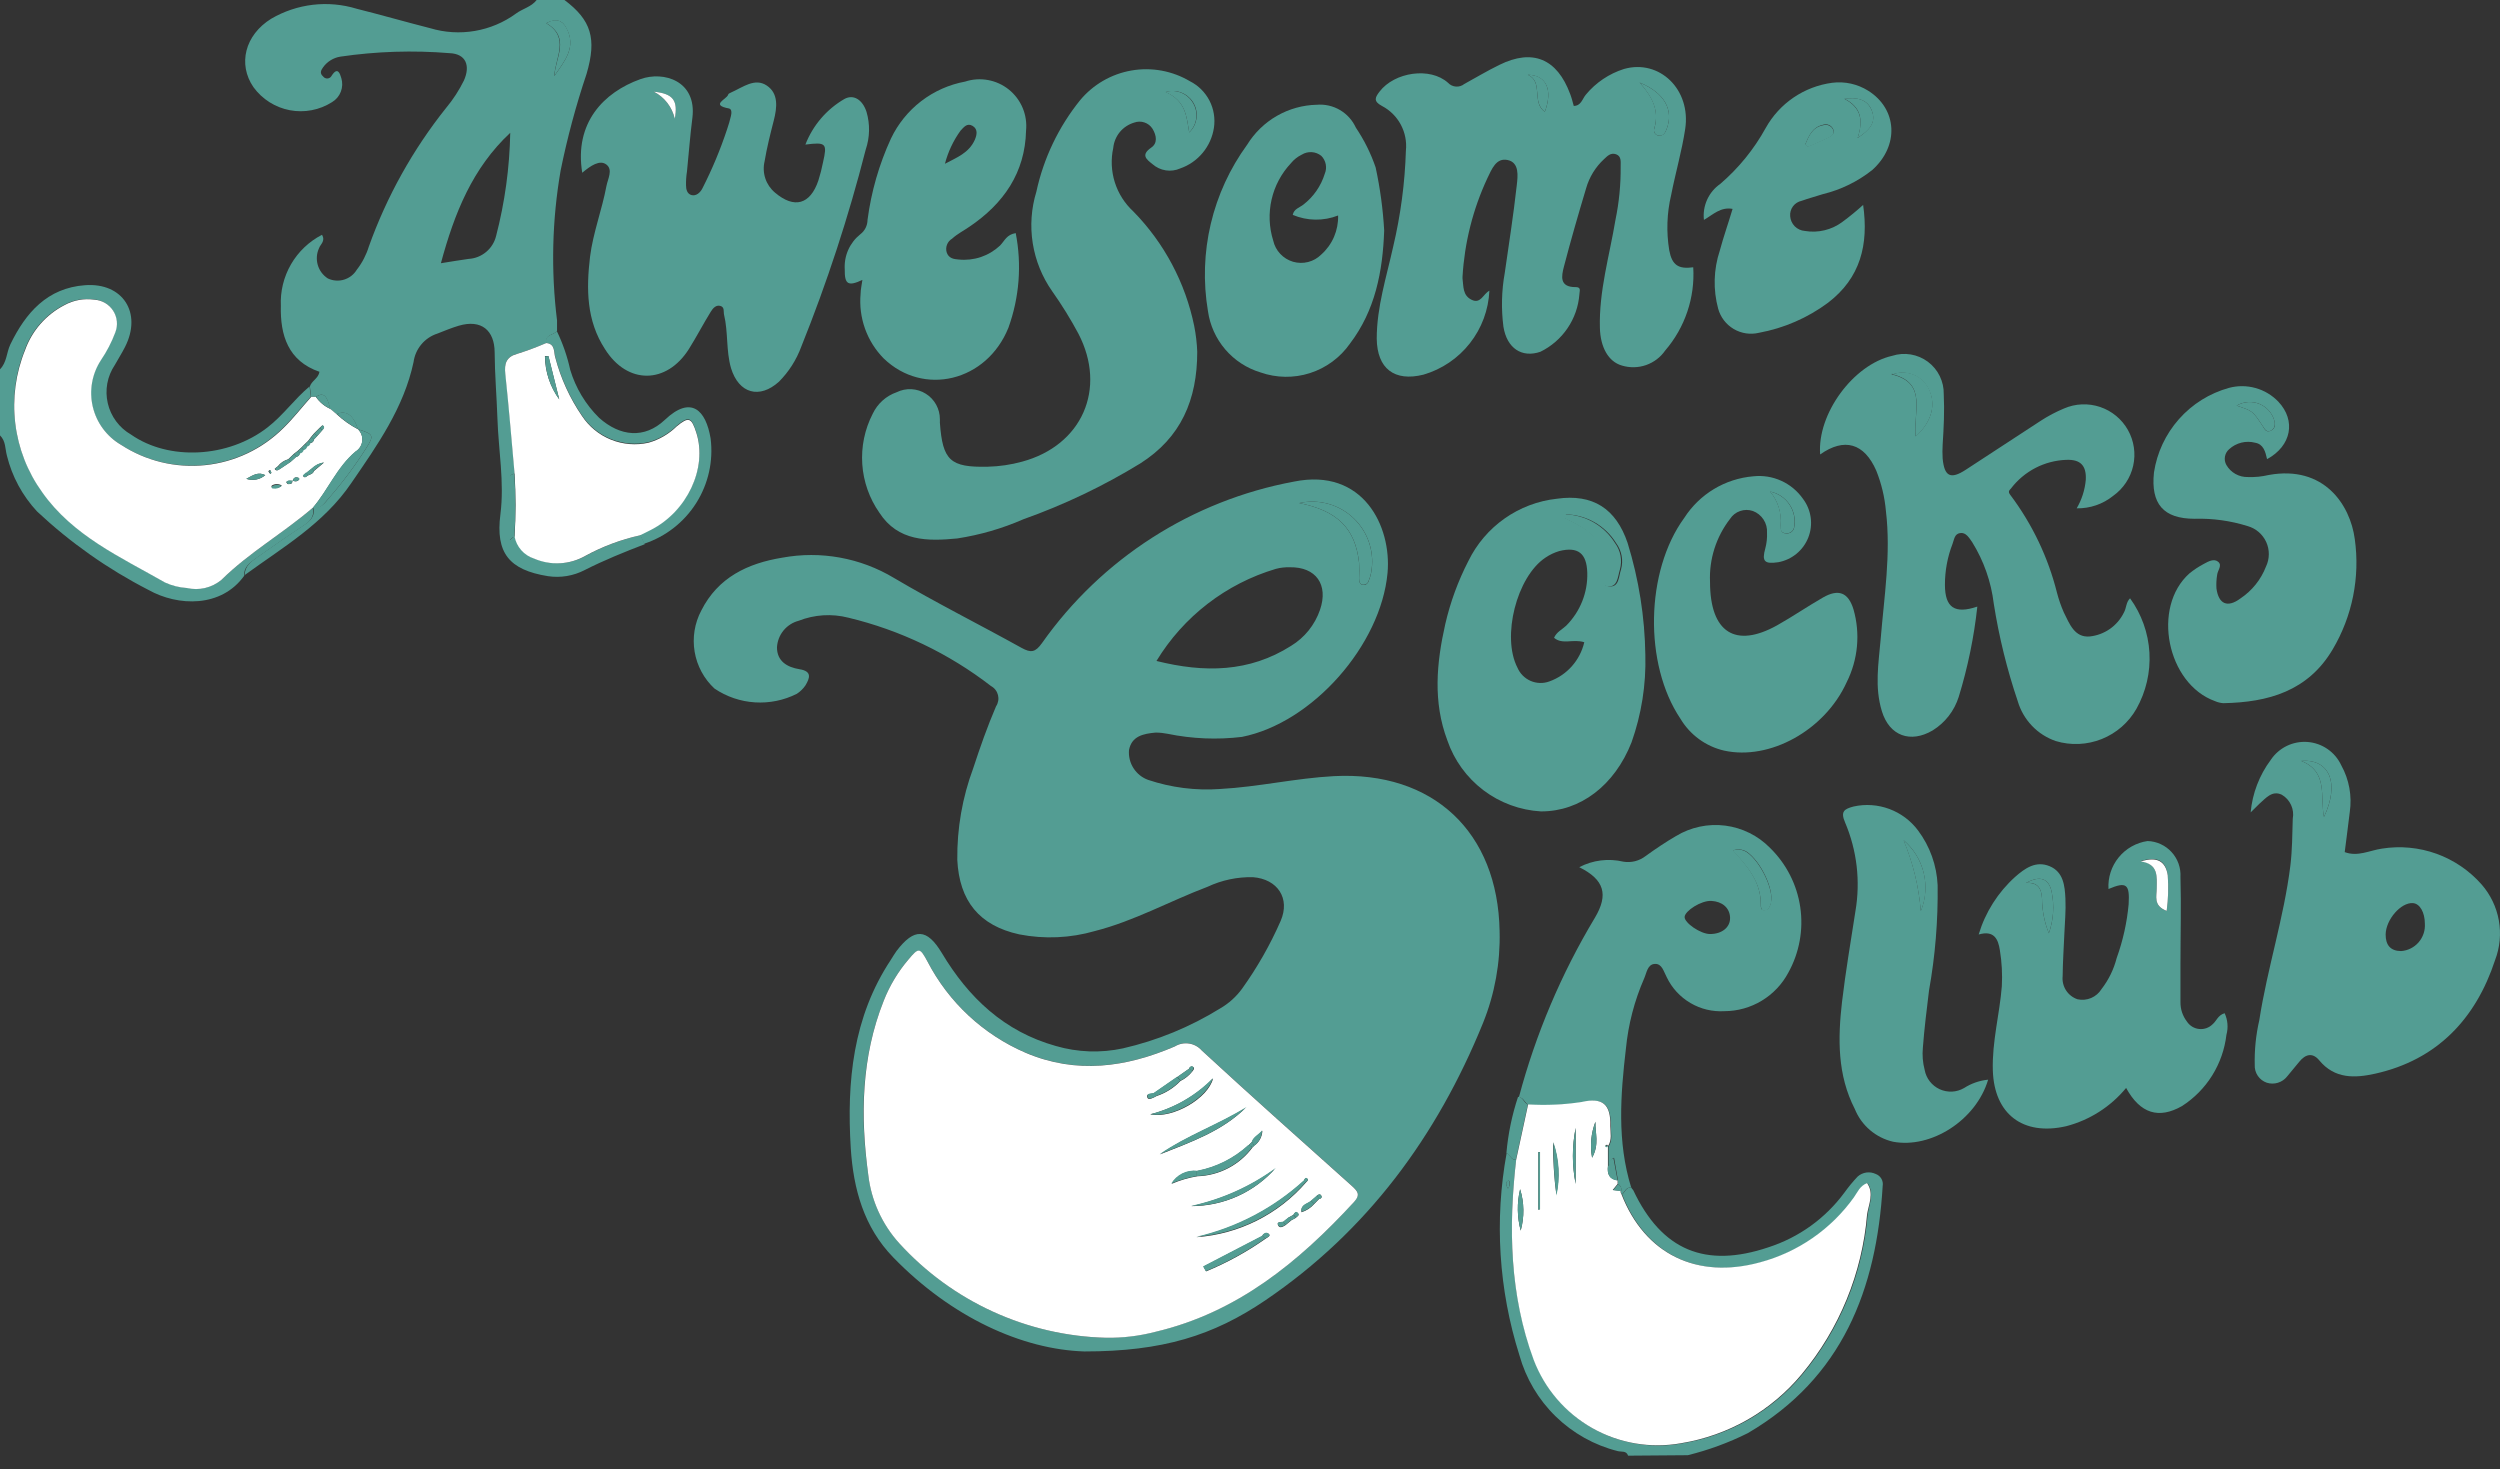 <svg width="114" height="67" viewBox="0 0 114 67" fill="none" xmlns="http://www.w3.org/2000/svg">
<rect x="0" y="0" width="114" height="67" fill="#333333" stroke="none"/>
<path d="M14.131 17.622C14.207 17.365 14.514 17.266 14.568 16.954C13.135 16.462 12.774 15.28 12.807 13.951C12.776 13.287 12.937 12.629 13.269 12.053C13.602 11.478 14.093 11.011 14.683 10.707C14.853 10.997 14.607 11.139 14.547 11.319C14.436 11.559 14.417 11.831 14.491 12.085C14.565 12.338 14.729 12.556 14.951 12.698C15.182 12.806 15.444 12.826 15.687 12.752C15.931 12.678 16.139 12.517 16.27 12.299C16.515 11.985 16.7 11.629 16.817 11.248C17.635 8.96 18.825 6.823 20.34 4.924C20.661 4.54 20.934 4.119 21.155 3.671C21.462 2.982 21.238 2.451 20.499 2.424C18.841 2.288 17.172 2.341 15.526 2.582C15.368 2.606 15.216 2.662 15.08 2.746C14.944 2.829 14.826 2.939 14.733 3.069C14.64 3.201 14.563 3.337 14.733 3.485C14.756 3.517 14.788 3.543 14.824 3.559C14.861 3.576 14.901 3.582 14.941 3.578C14.98 3.574 15.018 3.56 15.051 3.537C15.084 3.514 15.11 3.483 15.127 3.447C15.4 3.025 15.504 3.359 15.564 3.562C15.626 3.765 15.618 3.983 15.542 4.181C15.466 4.38 15.325 4.547 15.143 4.656C14.571 5.02 13.883 5.152 13.217 5.026C12.551 4.9 11.959 4.525 11.559 3.977C10.837 2.932 11.165 1.598 12.369 0.853C12.952 0.513 13.599 0.297 14.269 0.218C14.94 0.14 15.619 0.202 16.264 0.399C17.359 0.673 18.497 1.001 19.618 1.286C20.277 1.484 20.974 1.527 21.652 1.411C22.331 1.295 22.974 1.024 23.53 0.618C23.831 0.394 24.23 0.317 24.471 0H25.74C26.955 0.914 27.223 1.751 26.747 3.37C26.263 4.813 25.868 6.283 25.565 7.774C25.174 10.033 25.119 12.338 25.401 14.613C25.401 14.772 25.401 14.93 25.401 15.089C25.264 15.291 24.854 15.231 24.919 15.636C24.489 15.823 24.049 15.988 23.601 16.128C23.081 16.265 22.983 16.566 23.054 17.053C23.213 18.563 23.338 20.073 23.475 21.588C23.404 21.621 23.284 21.649 23.278 21.692C23.175 22.65 23.157 23.615 23.224 24.576C23.224 24.718 23.377 24.461 23.492 24.461C23.536 24.693 23.642 24.91 23.799 25.087C23.956 25.264 24.158 25.395 24.383 25.467C24.756 25.629 25.161 25.701 25.566 25.68C25.972 25.658 26.366 25.542 26.72 25.341C27.501 24.915 28.339 24.6 29.209 24.406L29.4 24.816C28.47 25.172 27.551 25.544 26.665 25.993C26.147 26.263 25.557 26.361 24.98 26.272C23.218 25.987 22.589 25.216 22.819 23.449C23.005 21.982 22.731 20.544 22.682 19.072C22.649 18.071 22.561 17.069 22.556 16.068C22.551 15.067 21.954 14.547 20.915 14.854C20.587 14.952 20.269 15.084 19.952 15.209C19.665 15.3 19.409 15.471 19.216 15.701C19.022 15.932 18.898 16.213 18.858 16.511C18.415 18.59 17.216 20.286 16.024 22.021C14.765 23.881 12.894 24.959 11.16 26.222C11.16 25.812 11.444 25.62 11.707 25.424C12.413 24.926 13.119 24.433 13.841 23.957C14.147 23.755 14.388 23.542 14.278 23.131C14.634 23.202 14.826 22.923 14.99 22.721C15.619 22.002 16.192 21.236 16.702 20.429C17.069 19.854 17.041 19.799 16.319 19.57C16.111 18.919 15.772 18.694 15.351 18.886L15.055 18.64C14.902 18.01 14.743 17.885 14.399 18.093H14.185L14.131 17.622ZM23.267 6.056C21.544 7.665 20.723 9.716 20.105 12.003C20.603 11.927 20.98 11.856 21.369 11.806C21.662 11.789 21.942 11.678 22.167 11.49C22.393 11.302 22.552 11.047 22.622 10.761C23.021 9.224 23.238 7.645 23.267 6.056ZM24.909 1.056C26.003 1.718 25.313 2.632 25.275 3.469C25.74 2.79 26.304 2.15 25.822 1.28C25.653 0.93 25.357 0.821 24.909 1.056Z" fill="#539D93"/>
<path d="M14.257 23.159C14.361 23.569 14.126 23.783 13.82 23.985C13.098 24.461 12.392 24.953 11.686 25.451C11.418 25.648 11.106 25.84 11.139 26.25C10.099 27.711 8.124 27.662 6.762 26.896C4.913 25.947 3.206 24.744 1.691 23.323C1.024 22.608 0.551 21.734 0.317 20.785C0.23 20.467 0.268 20.112 0 19.854V16.84C0.312 16.528 0.295 16.079 0.471 15.707C1.176 14.252 2.161 13.131 3.879 13.005C5.597 12.879 6.494 14.263 5.701 15.822C5.559 16.101 5.389 16.369 5.236 16.643C5.065 16.897 4.949 17.183 4.893 17.483C4.838 17.784 4.846 18.093 4.915 18.39C4.984 18.688 5.114 18.968 5.296 19.213C5.478 19.459 5.709 19.664 5.974 19.816C7.703 21.025 10.411 20.878 12.195 19.493C12.906 18.946 13.426 18.197 14.115 17.622L14.175 18.087C13.754 18.558 13.366 19.061 12.912 19.504C11.951 20.462 10.69 21.061 9.341 21.2C7.991 21.34 6.635 21.011 5.498 20.27C5.178 20.083 4.899 19.833 4.678 19.534C4.457 19.236 4.3 18.895 4.215 18.534C4.13 18.173 4.119 17.798 4.184 17.432C4.248 17.067 4.387 16.718 4.59 16.408C4.856 16.016 5.075 15.593 5.241 15.149C5.305 14.989 5.329 14.815 5.312 14.643C5.296 14.471 5.239 14.306 5.146 14.16C5.053 14.014 4.927 13.893 4.778 13.805C4.629 13.717 4.462 13.666 4.289 13.656C3.816 13.588 3.334 13.676 2.916 13.908C2.082 14.339 1.443 15.07 1.127 15.954C0.701 17.013 0.552 18.163 0.693 19.296C0.833 20.429 1.26 21.508 1.931 22.431C3.332 24.423 5.515 25.396 7.544 26.556C7.857 26.698 8.192 26.781 8.535 26.803C8.808 26.866 9.093 26.866 9.366 26.801C9.639 26.737 9.894 26.61 10.11 26.43C11.369 25.189 12.917 24.313 14.257 23.159Z" fill="#539D93"/>
<path d="M74.241 66.379C74.164 66.138 73.929 66.215 73.77 66.171C72.703 65.903 71.725 65.356 70.937 64.587C70.15 63.819 69.579 62.855 69.284 61.795C68.341 58.813 68.141 55.647 68.704 52.571C68.868 52.647 68.901 52.91 69.136 52.888C68.781 55.99 68.846 59.059 69.962 62.019C70.463 63.338 71.41 64.44 72.638 65.134C73.866 65.828 75.298 66.072 76.686 65.821C78.841 65.47 80.796 64.351 82.19 62.67C83.905 60.607 84.944 58.067 85.166 55.394C85.221 54.934 85.489 54.436 85.166 53.96C84.832 54.092 84.729 54.382 84.564 54.611C83.526 56.063 82.016 57.109 80.292 57.571C77.408 58.359 75.034 57.194 73.967 54.469C74.104 54.354 74.153 54.124 74.394 54.152C74.394 54.195 74.46 54.239 74.481 54.283C75.778 57.019 77.764 57.845 80.642 56.876C82.032 56.427 83.245 55.553 84.11 54.376C84.294 54.12 84.495 53.877 84.712 53.648C84.823 53.551 84.959 53.488 85.105 53.467C85.251 53.447 85.4 53.47 85.533 53.533C85.641 53.573 85.733 53.649 85.791 53.749C85.849 53.849 85.87 53.967 85.85 54.081C85.571 58.802 84.006 62.834 79.701 65.351C78.829 65.786 77.911 66.123 76.965 66.357L74.241 66.379ZM68.77 54.19C68.77 54.141 68.841 54.097 68.841 54.059C68.841 54.02 68.879 53.801 68.764 53.845C68.649 53.889 68.677 54.07 68.759 54.19H68.77Z" fill="#539D93"/>
<path d="M49.447 61.626C46.618 61.538 43.385 60.072 40.731 57.336C39.397 55.963 38.915 54.229 38.795 52.358C38.609 49.321 38.888 46.389 40.622 43.768C40.709 43.637 40.786 43.495 40.879 43.369C41.689 42.302 42.269 42.33 42.947 43.456C44.167 45.497 45.797 47.04 48.145 47.697C49.139 47.987 50.19 48.025 51.203 47.806C52.772 47.447 54.271 46.831 55.64 45.984C56.033 45.757 56.374 45.449 56.641 45.081C57.332 44.117 57.921 43.083 58.397 41.996C58.846 40.962 58.255 40.086 57.133 39.999C56.42 39.984 55.712 40.134 55.065 40.437C53.342 41.088 51.728 41.996 49.928 42.455C48.808 42.779 47.626 42.831 46.481 42.608C44.654 42.209 43.746 41.082 43.653 39.211C43.636 37.783 43.883 36.364 44.381 35.026C44.692 34.074 45.026 33.127 45.42 32.208C45.47 32.134 45.503 32.049 45.518 31.961C45.534 31.873 45.53 31.782 45.509 31.695C45.487 31.608 45.448 31.527 45.393 31.456C45.338 31.385 45.269 31.326 45.19 31.284C43.265 29.796 41.046 28.733 38.68 28.165C37.93 27.974 37.14 28.024 36.42 28.307C36.148 28.378 35.906 28.533 35.728 28.75C35.55 28.968 35.446 29.236 35.43 29.517C35.43 30.146 35.884 30.425 36.464 30.518C37.044 30.611 36.924 30.928 36.727 31.256C36.622 31.409 36.488 31.539 36.333 31.639C35.742 31.936 35.083 32.07 34.424 32.028C33.764 31.986 33.127 31.768 32.58 31.398C32.102 30.954 31.785 30.365 31.676 29.723C31.567 29.08 31.673 28.419 31.978 27.842C32.738 26.332 34.095 25.687 35.671 25.43C37.425 25.107 39.236 25.436 40.764 26.354C42.668 27.481 44.654 28.471 46.585 29.544C47.012 29.779 47.209 29.752 47.515 29.325C50.238 25.466 54.361 22.824 59.005 21.961C62.161 21.321 63.463 24.002 63.272 26.125C62.971 29.407 59.858 32.963 56.63 33.603C55.501 33.739 54.357 33.691 53.243 33.461C53.063 33.425 52.88 33.406 52.696 33.406C52.149 33.456 51.602 33.559 51.482 34.205C51.458 34.495 51.531 34.785 51.688 35.03C51.845 35.276 52.078 35.462 52.352 35.562C53.408 35.916 54.523 36.058 55.634 35.978C57.374 35.885 59.081 35.485 60.826 35.392C65.345 35.157 68.305 37.931 68.382 42.466C68.419 43.897 68.162 45.319 67.627 46.646C65.531 51.805 62.353 56.133 57.708 59.289C55.322 60.909 53.003 61.626 49.447 61.626ZM50.426 60.996C51.194 61.01 51.959 60.918 52.702 60.723C56.428 59.842 59.229 57.544 61.745 54.803C62.057 54.464 61.899 54.306 61.636 54.065C59.349 52.019 57.057 49.978 54.803 47.899C54.653 47.727 54.447 47.614 54.221 47.58C53.996 47.546 53.766 47.593 53.572 47.713C51.351 48.665 49.091 48.988 46.771 48.003C44.84 47.174 43.257 45.7 42.291 43.834C41.946 43.216 41.891 43.205 41.432 43.741C40.951 44.303 40.569 44.941 40.299 45.629C39.276 48.2 39.205 50.87 39.593 53.567C39.727 54.728 40.22 55.819 41.005 56.685C42.203 58.003 43.655 59.065 45.274 59.807C46.893 60.549 48.646 60.955 50.426 61.002V60.996ZM52.735 30.14C54.923 30.687 56.969 30.66 58.873 29.451C59.491 29.075 59.957 28.494 60.192 27.81C60.586 26.661 60.011 25.846 58.813 25.867C58.601 25.861 58.389 25.885 58.184 25.939C55.909 26.614 53.967 28.112 52.735 30.14ZM59.24 22.94C60.985 23.285 61.806 24.095 61.975 25.676C61.989 25.913 61.989 26.15 61.975 26.387C61.975 26.524 62.008 26.661 62.167 26.677C62.221 26.679 62.274 26.663 62.317 26.631C62.361 26.599 62.393 26.554 62.407 26.502C62.459 26.382 62.497 26.258 62.522 26.13C62.609 25.684 62.583 25.224 62.447 24.791C62.31 24.357 62.069 23.965 61.743 23.648C61.417 23.332 61.018 23.101 60.581 22.978C60.144 22.854 59.683 22.841 59.24 22.94Z" fill="#539D93"/>
<path d="M67.916 13.256C67.877 14.128 67.566 14.967 67.026 15.653C66.487 16.34 65.746 16.841 64.907 17.085C63.589 17.414 62.796 16.812 62.779 15.444C62.779 14 63.222 12.637 63.529 11.248C63.869 9.812 64.063 8.346 64.109 6.871C64.152 6.46 64.071 6.046 63.876 5.682C63.681 5.318 63.381 5.021 63.014 4.83C62.604 4.612 62.714 4.431 62.91 4.174C63.589 3.288 65.214 3.041 66.029 3.775C66.123 3.876 66.252 3.938 66.39 3.948C66.528 3.959 66.665 3.916 66.773 3.829C67.32 3.528 67.823 3.227 68.371 2.959C69.886 2.21 71.002 2.675 71.598 4.283C71.664 4.453 71.708 4.628 71.763 4.83C72.096 4.83 72.156 4.508 72.31 4.322C72.766 3.769 73.372 3.361 74.055 3.145C75.669 2.686 77.119 4.081 76.845 5.881C76.692 6.893 76.402 7.883 76.205 8.89C76.009 9.717 75.98 10.574 76.117 11.412C76.243 12.085 76.528 12.282 77.212 12.189C77.296 13.573 76.836 14.935 75.931 15.986C75.718 16.293 75.412 16.525 75.058 16.648C74.704 16.771 74.32 16.778 73.962 16.67C73.344 16.495 72.977 15.838 72.955 14.946C72.911 13.261 73.393 11.664 73.666 10.022C73.832 9.22 73.911 8.402 73.902 7.582C73.902 7.374 73.94 7.123 73.694 7.035C73.448 6.948 73.294 7.117 73.147 7.254C72.755 7.615 72.471 8.077 72.326 8.589C71.97 9.776 71.626 10.963 71.314 12.162C71.204 12.588 71.095 13.102 71.861 13.092C72.129 13.092 72.014 13.305 72.02 13.425C71.977 13.978 71.79 14.511 71.478 14.969C71.166 15.428 70.74 15.797 70.242 16.041C69.399 16.33 68.715 15.887 68.556 14.897C68.451 14.082 68.471 13.255 68.617 12.446C68.808 11.117 69.016 9.787 69.164 8.452C69.213 8.025 69.29 7.418 68.754 7.298C68.217 7.177 68.02 7.73 67.823 8.129C67.165 9.541 66.781 11.066 66.691 12.621V12.703C66.74 13.064 66.691 13.469 67.107 13.671C67.522 13.874 67.632 13.403 67.916 13.256ZM74.766 3.764C75.313 4.371 75.685 5 75.439 5.848C75.424 5.885 75.418 5.925 75.422 5.965C75.426 6.005 75.439 6.043 75.462 6.077C75.484 6.11 75.514 6.138 75.549 6.157C75.584 6.176 75.623 6.187 75.663 6.187C75.849 6.187 75.931 6.056 75.992 5.903C76.336 5.033 75.915 4.234 74.766 3.764ZM69.667 3.408C70.395 3.731 69.826 4.672 70.444 5.099C70.816 4.103 70.521 3.43 69.667 3.408Z" fill="#539D93"/>
<path d="M94.697 23.18C94.93 22.782 95.072 22.337 95.112 21.878C95.145 21.232 94.871 20.942 94.221 20.969C93.731 20.987 93.251 21.113 92.816 21.338C92.381 21.564 92.001 21.882 91.704 22.271C91.644 22.348 91.534 22.403 91.677 22.578C92.674 23.906 93.396 25.42 93.799 27.031C93.879 27.338 93.983 27.638 94.111 27.928C94.368 28.443 94.598 29.083 95.293 29.023C95.624 28.987 95.941 28.869 96.214 28.677C96.487 28.486 96.706 28.228 96.852 27.928C96.967 27.726 96.945 27.458 97.131 27.283C97.656 28.007 97.963 28.867 98.014 29.76C98.065 30.653 97.859 31.542 97.421 32.322C97.065 32.947 96.508 33.433 95.84 33.7C95.172 33.967 94.433 34 93.745 33.793C93.331 33.651 92.958 33.412 92.657 33.096C92.355 32.78 92.133 32.396 92.01 31.977C91.52 30.528 91.154 29.04 90.916 27.529C90.797 26.533 90.461 25.574 89.931 24.722C89.794 24.531 89.652 24.268 89.384 24.307C89.116 24.345 89.111 24.613 89.034 24.804C88.805 25.398 88.688 26.029 88.689 26.665C88.689 27.709 89.138 28.01 90.166 27.66C90.015 29.055 89.731 30.433 89.319 31.774C89.119 32.411 88.698 32.955 88.131 33.306C87.119 33.903 86.162 33.558 85.817 32.442C85.472 31.326 85.664 30.253 85.757 29.159C85.916 27.212 86.233 25.27 85.998 23.305C85.943 22.674 85.795 22.055 85.56 21.467C85.013 20.209 84.105 19.941 82.999 20.723C82.857 18.874 84.51 16.625 86.282 16.226C86.555 16.138 86.845 16.116 87.129 16.163C87.412 16.21 87.68 16.324 87.91 16.495C88.14 16.666 88.326 16.89 88.452 17.148C88.578 17.406 88.641 17.69 88.635 17.977C88.673 18.743 88.635 19.509 88.585 20.274C88.572 20.486 88.572 20.698 88.585 20.909C88.662 21.73 88.947 21.872 89.636 21.423C90.785 20.679 91.928 19.919 93.077 19.175C93.407 18.962 93.754 18.779 94.117 18.628C94.638 18.401 95.225 18.376 95.763 18.557C96.302 18.738 96.755 19.113 97.034 19.608C97.312 20.103 97.398 20.684 97.273 21.239C97.149 21.793 96.823 22.282 96.36 22.611C95.889 22.99 95.3 23.191 94.697 23.18ZM87.354 19.897C88.104 19.219 88.295 18.42 87.94 17.736C87.801 17.453 87.567 17.229 87.278 17.104C86.989 16.979 86.665 16.96 86.364 17.052C86.356 17.055 86.348 17.057 86.34 17.057C86.331 17.057 86.323 17.055 86.315 17.052C86.315 16.954 86.2 17.112 86.315 17.085C87.901 17.49 87.234 18.803 87.354 19.908V19.897Z" fill="#539D93"/>
<path d="M54.594 16.041C54.594 18.229 53.856 19.953 51.995 21.134C50.312 22.165 48.526 23.017 46.667 23.678C45.702 24.1 44.687 24.394 43.647 24.554C42.295 24.685 40.95 24.691 40.102 23.383C39.644 22.73 39.374 21.964 39.32 21.169C39.266 20.373 39.43 19.578 39.795 18.869C39.903 18.641 40.055 18.436 40.243 18.266C40.431 18.097 40.651 17.968 40.889 17.885C41.099 17.782 41.33 17.735 41.563 17.747C41.795 17.759 42.021 17.831 42.218 17.955C42.416 18.078 42.578 18.251 42.69 18.455C42.802 18.659 42.86 18.888 42.859 19.121C42.862 19.174 42.862 19.227 42.859 19.28C42.985 21.003 43.329 21.32 45.047 21.282C45.574 21.269 46.098 21.192 46.606 21.052C49.342 20.314 50.48 17.732 49.178 15.22C48.818 14.547 48.416 13.896 47.974 13.273C47.519 12.622 47.217 11.875 47.093 11.091C46.969 10.306 47.025 9.503 47.258 8.743C47.588 7.217 48.27 5.79 49.249 4.574C49.844 3.856 50.676 3.374 51.594 3.215C52.513 3.055 53.458 3.229 54.26 3.704C54.643 3.897 54.955 4.207 55.152 4.588C55.348 4.969 55.419 5.403 55.355 5.827C55.292 6.247 55.115 6.641 54.844 6.968C54.573 7.295 54.218 7.542 53.817 7.681C53.61 7.773 53.38 7.803 53.157 7.768C52.933 7.733 52.723 7.634 52.553 7.484C52.28 7.266 52.006 7.069 52.499 6.729C52.789 6.532 52.745 6.182 52.553 5.87C52.467 5.735 52.337 5.633 52.184 5.583C52.032 5.532 51.867 5.535 51.716 5.591C51.461 5.667 51.233 5.817 51.063 6.023C50.894 6.229 50.79 6.48 50.764 6.746C50.651 7.266 50.676 7.807 50.836 8.315C50.996 8.822 51.287 9.279 51.678 9.64C53.089 11.079 54.054 12.896 54.457 14.87C54.533 15.256 54.579 15.648 54.594 16.041ZM54.228 6.04C54.417 5.861 54.536 5.621 54.564 5.363C54.592 5.104 54.527 4.844 54.381 4.629C54.249 4.435 54.06 4.289 53.839 4.211C53.619 4.133 53.379 4.128 53.155 4.196C54.08 4.596 54.107 5.329 54.228 6.04Z" fill="#539D93"/>
<path d="M26.55 7.878C26.178 5.597 27.535 4.207 29.198 3.611C30.26 3.223 31.781 3.688 31.573 5.373C31.469 6.182 31.409 7.014 31.326 7.818C31.293 8.026 31.278 8.237 31.283 8.447C31.283 8.622 31.326 8.841 31.534 8.896C31.742 8.951 31.928 8.787 32.027 8.595C32.471 7.726 32.848 6.824 33.154 5.898C33.223 5.701 33.281 5.5 33.329 5.296C33.362 5.165 33.378 4.973 33.241 4.946C32.377 4.787 33.132 4.53 33.203 4.322C33.203 4.278 33.274 4.246 33.323 4.224C33.87 3.983 34.418 3.534 34.965 3.901C35.512 4.268 35.435 4.908 35.282 5.504C35.129 6.1 34.97 6.729 34.866 7.353C34.804 7.611 34.815 7.882 34.898 8.134C34.981 8.386 35.133 8.61 35.337 8.781C36.218 9.531 36.945 9.328 37.317 8.234C37.404 7.959 37.476 7.68 37.531 7.397C37.727 6.538 37.673 6.472 36.726 6.593C37.065 5.718 37.693 4.984 38.504 4.514C38.92 4.284 39.331 4.547 39.511 5.094C39.678 5.658 39.667 6.26 39.478 6.817C38.697 9.879 37.714 12.885 36.535 15.817C36.315 16.412 35.97 16.953 35.523 17.403C34.636 18.207 33.69 17.95 33.334 16.785C33.105 15.992 33.209 15.144 33.017 14.351C32.984 14.208 33.05 14.011 32.853 13.951C32.656 13.891 32.508 14.055 32.415 14.208C32.076 14.755 31.764 15.357 31.414 15.915C30.402 17.518 28.613 17.556 27.584 15.915C26.742 14.619 26.731 13.18 26.906 11.708C27.043 10.614 27.453 9.563 27.655 8.475C27.721 8.146 27.956 7.742 27.655 7.506C27.355 7.271 26.939 7.55 26.55 7.878ZM30.763 5.411C30.933 4.585 30.692 4.267 29.806 4.18C30.047 4.302 30.258 4.475 30.424 4.688C30.591 4.901 30.708 5.148 30.768 5.411H30.763Z" fill="#539D93"/>
<path d="M102.63 37.045C102.709 36.176 103.027 35.347 103.549 34.648C103.731 34.376 103.983 34.157 104.277 34.014C104.572 33.871 104.9 33.809 105.226 33.834C105.553 33.859 105.867 33.971 106.137 34.157C106.406 34.343 106.622 34.598 106.76 34.895C107.122 35.546 107.258 36.297 107.149 37.034C107.078 37.636 106.996 38.237 106.919 38.856C107.51 39.08 108.057 38.779 108.615 38.697C109.451 38.564 110.306 38.644 111.102 38.931C111.898 39.218 112.609 39.702 113.167 40.338C113.571 40.804 113.841 41.37 113.948 41.977C114.055 42.585 113.995 43.209 113.774 43.785C112.899 46.449 111.137 48.331 108.303 48.961C107.389 49.163 106.465 49.207 105.759 48.353C105.453 47.981 105.125 48.069 104.84 48.424C104.659 48.649 104.473 48.873 104.293 49.086C104.185 49.223 104.039 49.323 103.872 49.374C103.706 49.425 103.528 49.424 103.363 49.371C103.196 49.313 103.053 49.203 102.955 49.057C102.856 48.911 102.807 48.737 102.816 48.561C102.8 47.875 102.87 47.19 103.024 46.52C103.39 44.152 104.145 41.859 104.441 39.474C104.528 38.757 104.528 38.051 104.55 37.335C104.59 37.123 104.563 36.905 104.474 36.709C104.385 36.513 104.238 36.349 104.052 36.241C103.609 36.027 103.325 36.394 103.029 36.651L102.63 37.045ZM110.574 42.127C110.574 41.608 110.349 41.203 110.026 41.181C109.479 41.148 108.796 41.93 108.785 42.614C108.785 43.09 108.998 43.364 109.49 43.369C109.798 43.347 110.085 43.204 110.287 42.971C110.49 42.739 110.593 42.435 110.574 42.127ZM105.973 37.253C106.695 35.737 106.241 34.594 104.933 34.698C106.18 35.19 105.787 36.328 105.973 37.253Z" fill="#539D93"/>
<path d="M75.028 29.871C75.064 31.225 74.851 32.573 74.399 33.849C73.627 35.813 72.063 37.006 70.268 37C69.317 36.946 68.402 36.609 67.642 36.033C66.882 35.457 66.311 34.668 66.001 33.767C65.339 32.011 65.503 30.238 65.903 28.465C66.133 27.464 66.487 26.495 66.958 25.582C67.336 24.807 67.904 24.14 68.609 23.644C69.314 23.147 70.133 22.837 70.99 22.743C72.632 22.508 73.688 23.191 74.218 24.756C74.731 26.414 75.003 28.136 75.028 29.871ZM70.865 29.084C70.98 28.816 71.231 28.706 71.412 28.537C71.73 28.22 71.981 27.842 72.147 27.425C72.314 27.008 72.393 26.562 72.38 26.113C72.353 25.232 71.959 24.915 71.105 25.128C70.879 25.195 70.665 25.296 70.471 25.429C69.158 26.304 68.468 29.04 69.196 30.446C69.311 30.716 69.526 30.932 69.796 31.049C70.065 31.166 70.37 31.176 70.646 31.075C71.041 30.935 71.394 30.697 71.673 30.385C71.952 30.072 72.148 29.694 72.243 29.286C71.729 29.122 71.253 29.412 70.865 29.084ZM71.412 23.454L71.335 23.607C71.609 23.749 71.882 23.875 72.15 24.039C72.488 24.225 72.766 24.503 72.951 24.842C73.136 25.18 73.221 25.564 73.195 25.949C73.195 26.217 72.9 26.676 73.37 26.737C73.841 26.797 73.808 26.282 73.918 25.971C73.975 25.765 73.984 25.55 73.945 25.34C73.906 25.131 73.82 24.933 73.693 24.762C73.447 24.366 73.106 24.04 72.701 23.811C72.295 23.583 71.839 23.46 71.374 23.454H71.412Z" fill="#539D93"/>
<path d="M96.951 49.61C96.246 50.466 95.288 51.077 94.215 51.356C92.251 51.804 90.933 50.809 90.873 48.806C90.834 47.498 91.184 46.24 91.283 44.976C91.313 44.428 91.284 43.877 91.195 43.335C91.119 42.826 90.933 42.41 90.227 42.613C90.531 41.599 91.109 40.689 91.896 39.981C92.339 39.593 92.837 39.237 93.466 39.5C94.095 39.763 94.155 40.397 94.183 40.972C94.21 41.546 94.155 42.066 94.133 42.613C94.111 43.16 94.062 43.882 94.057 44.511C94.032 44.738 94.087 44.967 94.21 45.159C94.333 45.351 94.519 45.495 94.735 45.567C94.943 45.613 95.16 45.592 95.356 45.509C95.552 45.426 95.718 45.283 95.829 45.102C96.153 44.684 96.388 44.203 96.519 43.691C96.805 42.898 96.989 42.073 97.066 41.234C97.121 40.304 96.962 40.195 96.147 40.539C96.115 40.017 96.281 39.503 96.612 39.097C96.942 38.692 97.413 38.426 97.93 38.351C98.137 38.358 98.341 38.406 98.529 38.493C98.717 38.58 98.886 38.703 99.025 38.856C99.165 39.009 99.273 39.188 99.342 39.383C99.411 39.579 99.441 39.786 99.429 39.992C99.468 41.311 99.429 42.635 99.429 43.953C99.429 44.539 99.429 45.119 99.429 45.699C99.425 46.019 99.53 46.331 99.725 46.585C99.787 46.679 99.869 46.758 99.965 46.816C100.061 46.875 100.17 46.911 100.282 46.922C100.394 46.934 100.507 46.92 100.613 46.883C100.719 46.845 100.816 46.785 100.895 46.705C101.071 46.563 101.131 46.295 101.443 46.202C101.586 46.51 101.615 46.859 101.525 47.187C101.448 47.844 101.227 48.477 100.877 49.039C100.527 49.601 100.057 50.078 99.5 50.436C98.444 51.038 97.596 50.787 96.951 49.61ZM92.383 40.266C92.897 40.222 93.094 40.49 93.116 40.972C93.12 41.515 93.226 42.053 93.428 42.558C93.638 41.958 93.684 41.311 93.559 40.687C93.439 40.053 93.023 39.905 92.383 40.266ZM98.8 41.535C98.874 40.991 98.891 40.441 98.849 39.894C98.751 39.248 98.373 39.024 97.618 39.265C98.439 39.407 98.341 39.959 98.346 40.479C98.351 40.857 98.171 41.305 98.8 41.535Z" fill="#539D93"/>
<path d="M74.383 54.152C74.142 54.124 74.093 54.354 73.956 54.469C73.924 54.425 73.91 54.37 73.918 54.316C73.939 54.256 73.936 54.19 73.911 54.131C73.886 54.072 73.84 54.025 73.781 53.999V53.834L73.601 52.795C73.371 52.855 73.486 53.09 73.349 53.173V52.248V52.286C73.546 51.996 73.448 51.668 73.459 51.362C73.459 50.371 73.125 50.032 72.145 50.267C71.34 50.391 70.524 50.428 69.711 50.377C69.519 50.311 69.492 50.049 69.262 50.032C70.027 47.157 71.193 44.403 72.725 41.853C73.355 40.797 73.163 40.113 72.014 39.544C72.633 39.22 73.348 39.131 74.028 39.293C74.205 39.322 74.386 39.314 74.56 39.27C74.734 39.225 74.898 39.146 75.04 39.036C75.488 38.713 75.948 38.401 76.429 38.122C77.101 37.716 77.891 37.549 78.669 37.648C79.448 37.748 80.17 38.107 80.719 38.669C81.459 39.394 81.942 40.342 82.092 41.368C82.242 42.394 82.052 43.441 81.55 44.348C81.27 44.877 80.851 45.321 80.338 45.631C79.826 45.941 79.239 46.107 78.64 46.109C78.096 46.143 77.554 46.014 77.085 45.738C76.615 45.462 76.238 45.053 76.003 44.561C75.866 44.31 75.789 43.932 75.456 43.954C75.122 43.976 75.089 44.359 74.974 44.616C74.53 45.632 74.249 46.712 74.142 47.816C73.896 49.917 73.732 52.051 74.383 54.152ZM77.978 42.592C78.525 42.592 78.913 42.28 78.891 41.831C78.869 41.383 78.519 41.109 78.043 41.082C77.567 41.054 76.834 41.541 76.818 41.809C76.801 42.077 77.54 42.592 77.978 42.592ZM79.017 38.762C79.69 39.495 80.297 40.206 80.292 41.229C80.292 41.372 80.292 41.525 80.472 41.503C80.653 41.481 80.708 41.328 80.751 41.164C80.905 40.573 80.297 39.282 79.657 38.844C79.562 38.784 79.454 38.748 79.341 38.737C79.229 38.727 79.116 38.743 79.012 38.784L79.017 38.762Z" fill="#539D93"/>
<path d="M103.379 20.937C103.302 20.598 103.215 20.253 102.832 20.188C102.626 20.134 102.41 20.134 102.204 20.185C101.997 20.237 101.807 20.339 101.65 20.483C101.548 20.57 101.48 20.69 101.457 20.822C101.434 20.953 101.458 21.089 101.524 21.205C101.623 21.377 101.767 21.519 101.941 21.615C102.114 21.712 102.311 21.759 102.509 21.753C102.826 21.765 103.142 21.734 103.45 21.66C105.978 21.2 107.17 23.022 107.378 24.581C107.623 26.323 107.268 28.096 106.372 29.609C105.245 31.518 103.428 32.027 101.382 32.065C101.252 32.056 101.124 32.024 101.005 31.972C98.816 31.184 98.105 27.689 99.839 26.146C100.043 25.98 100.263 25.836 100.496 25.713C100.704 25.599 100.961 25.456 101.152 25.62C101.344 25.785 101.125 26.009 101.103 26.206C101.068 26.414 101.057 26.625 101.07 26.835C101.169 27.552 101.579 27.727 102.164 27.289C102.694 26.936 103.101 26.427 103.33 25.834C103.413 25.66 103.457 25.47 103.458 25.277C103.46 25.084 103.42 24.893 103.34 24.717C103.26 24.542 103.143 24.386 102.997 24.26C102.85 24.134 102.678 24.042 102.493 23.99C101.711 23.745 100.894 23.632 100.075 23.656C98.647 23.656 98.072 22.973 98.22 21.55C98.356 20.645 98.752 19.799 99.359 19.113C99.965 18.428 100.757 17.933 101.639 17.688C102.037 17.581 102.456 17.583 102.852 17.694C103.249 17.804 103.608 18.02 103.893 18.317C104.703 19.176 104.495 20.33 103.379 20.937ZM101.989 18.497C102.723 18.738 102.723 18.738 103.182 19.433C103.264 19.559 103.33 19.734 103.532 19.646C103.735 19.559 103.762 19.4 103.713 19.192C103.666 19.018 103.579 18.858 103.459 18.723C103.34 18.589 103.191 18.484 103.024 18.416C102.857 18.349 102.677 18.321 102.497 18.335C102.318 18.349 102.144 18.405 101.989 18.497Z" fill="#539D93"/>
<path d="M46.317 10.63C46.599 12.073 46.483 13.565 45.983 14.947C44.993 17.403 42.105 18.093 40.294 16.342C39.916 15.958 39.626 15.496 39.445 14.989C39.264 14.481 39.195 13.941 39.243 13.404C39.243 13.196 39.298 12.988 39.325 12.764C38.674 13.07 38.51 12.966 38.521 12.288C38.501 11.984 38.554 11.679 38.677 11.4C38.8 11.121 38.989 10.876 39.227 10.685C39.33 10.608 39.413 10.508 39.471 10.393C39.529 10.278 39.559 10.152 39.56 10.023C39.728 8.742 40.087 7.493 40.627 6.319C40.945 5.65 41.418 5.065 42.005 4.613C42.593 4.162 43.279 3.856 44.008 3.721C44.345 3.61 44.704 3.586 45.053 3.65C45.402 3.713 45.729 3.863 46.005 4.085C46.281 4.308 46.497 4.595 46.634 4.923C46.771 5.25 46.823 5.606 46.788 5.958C46.744 7.873 45.765 9.285 44.211 10.335C43.954 10.515 43.664 10.658 43.417 10.882C43.313 10.943 43.232 11.037 43.187 11.148C43.141 11.26 43.134 11.384 43.166 11.5C43.253 11.779 43.489 11.818 43.713 11.834C44.055 11.869 44.4 11.831 44.726 11.722C45.051 11.612 45.349 11.434 45.6 11.199C45.814 10.98 45.901 10.696 46.317 10.63ZM43.089 7.468C43.636 7.178 44.183 6.976 44.452 6.374C44.55 6.144 44.599 5.887 44.348 5.739C44.096 5.592 43.948 5.805 43.8 5.958C43.472 6.413 43.23 6.925 43.089 7.468Z" fill="#539D93"/>
<path d="M63.119 10.51C63.053 12.387 62.708 14.159 61.554 15.675C61.11 16.307 60.471 16.777 59.736 17.013C59 17.249 58.207 17.238 57.478 16.982C56.853 16.793 56.295 16.429 55.87 15.932C55.446 15.436 55.172 14.828 55.082 14.181C54.86 12.862 54.904 11.511 55.211 10.209C55.518 8.907 56.083 7.679 56.871 6.598C57.206 6.054 57.672 5.602 58.226 5.284C58.78 4.966 59.405 4.791 60.044 4.777C60.413 4.746 60.782 4.829 61.101 5.016C61.421 5.204 61.674 5.485 61.828 5.822C62.207 6.385 62.511 6.995 62.73 7.638C62.934 8.584 63.064 9.544 63.119 10.51ZM58.95 9.799C58.999 9.525 59.267 9.465 59.437 9.328C59.898 8.971 60.238 8.48 60.41 7.922C60.467 7.786 60.483 7.636 60.454 7.491C60.426 7.346 60.356 7.212 60.252 7.107C60.127 7.007 59.974 6.947 59.815 6.938C59.655 6.928 59.496 6.968 59.36 7.052C59.17 7.145 59.002 7.277 58.868 7.441C58.432 7.905 58.127 8.476 57.985 9.096C57.843 9.716 57.868 10.363 58.058 10.97C58.109 11.197 58.219 11.406 58.379 11.576C58.538 11.746 58.74 11.87 58.963 11.936C59.187 12.001 59.424 12.005 59.649 11.948C59.875 11.891 60.081 11.774 60.246 11.61C60.497 11.387 60.697 11.112 60.83 10.804C60.963 10.495 61.027 10.162 61.018 9.826C60.351 10.088 59.609 10.078 58.95 9.799Z" fill="#539D93"/>
<path d="M77.977 26.534C77.977 28.854 79.143 29.57 81.036 28.515C81.747 28.115 82.425 27.65 83.131 27.245C83.837 26.84 84.285 27.016 84.521 27.793C84.836 28.898 84.725 30.081 84.209 31.108C83.219 33.296 80.702 34.691 78.612 34.226C78.2 34.13 77.812 33.951 77.471 33.701C77.13 33.451 76.843 33.135 76.626 32.771C74.957 30.287 75.029 26.047 76.801 23.618C77.145 23.082 77.607 22.631 78.153 22.302C78.698 21.973 79.312 21.774 79.947 21.72C80.383 21.672 80.824 21.742 81.223 21.923C81.623 22.104 81.966 22.389 82.217 22.748C82.404 22.996 82.525 23.288 82.567 23.596C82.61 23.904 82.573 24.218 82.46 24.507C82.347 24.797 82.162 25.052 81.922 25.25C81.682 25.448 81.396 25.581 81.09 25.637C80.461 25.73 80.33 25.604 80.499 25.002C80.56 24.772 80.586 24.534 80.576 24.297C80.59 24.083 80.534 23.871 80.418 23.692C80.302 23.513 80.131 23.375 79.931 23.301C79.74 23.236 79.534 23.237 79.345 23.304C79.155 23.37 78.994 23.498 78.886 23.667C78.254 24.486 77.932 25.501 77.977 26.534ZM80.713 22.409C80.892 22.62 81.028 22.865 81.112 23.129C81.195 23.393 81.225 23.671 81.2 23.946C81.2 24.143 81.2 24.324 81.468 24.324C81.547 24.329 81.626 24.306 81.69 24.258C81.753 24.209 81.797 24.139 81.813 24.061C81.849 23.881 81.85 23.695 81.814 23.514C81.779 23.334 81.708 23.162 81.606 23.009C81.503 22.856 81.372 22.725 81.219 22.622C81.065 22.52 80.894 22.45 80.713 22.415V22.409Z" fill="#539D93"/>
<path d="M90.659 49.233C90.112 51.082 88.055 52.39 86.32 52.062C85.932 51.971 85.572 51.789 85.269 51.53C84.966 51.271 84.73 50.943 84.581 50.574C83.782 49.02 83.804 47.362 83.995 45.694C84.159 44.309 84.395 42.925 84.608 41.547C84.841 40.183 84.677 38.782 84.138 37.509C83.919 37.006 84.088 36.891 84.526 36.776C85.069 36.656 85.635 36.696 86.156 36.89C86.677 37.084 87.132 37.424 87.464 37.87C88.005 38.593 88.315 39.462 88.356 40.365C88.378 41.977 88.246 43.587 87.962 45.174C87.858 46.038 87.748 46.903 87.683 47.772C87.65 48.114 87.677 48.458 87.765 48.79C87.8 48.98 87.88 49.16 87.999 49.312C88.118 49.465 88.272 49.587 88.448 49.668C88.624 49.749 88.817 49.786 89.01 49.778C89.203 49.768 89.392 49.713 89.559 49.616C89.89 49.403 90.267 49.272 90.659 49.233ZM86.796 38.291C87.231 39.326 87.498 40.423 87.59 41.541C87.815 40.987 87.859 40.376 87.717 39.796C87.574 39.215 87.252 38.694 86.796 38.308V38.291Z" fill="#539D93"/>
<path d="M79.006 9.525C78.459 9.426 78.114 9.787 77.699 10.028C77.663 9.713 77.714 9.394 77.845 9.105C77.976 8.816 78.182 8.568 78.443 8.387C79.281 7.668 79.983 6.804 80.516 5.837C80.826 5.281 81.261 4.805 81.787 4.447C82.314 4.089 82.916 3.859 83.547 3.775C84.12 3.702 84.699 3.83 85.188 4.136C86.523 4.973 86.611 6.652 85.369 7.757C84.709 8.279 83.944 8.653 83.126 8.852C82.803 8.956 82.475 9.043 82.152 9.158C81.995 9.191 81.855 9.28 81.759 9.409C81.663 9.538 81.618 9.698 81.632 9.858C81.644 10.032 81.718 10.196 81.84 10.32C81.963 10.443 82.126 10.518 82.3 10.531C82.599 10.582 82.906 10.572 83.201 10.5C83.497 10.429 83.775 10.298 84.018 10.115C84.344 9.875 84.659 9.617 84.959 9.344C85.216 11.16 84.838 12.67 83.361 13.803C82.428 14.496 81.348 14.966 80.204 15.176C79.814 15.269 79.403 15.206 79.057 15.002C78.711 14.798 78.458 14.469 78.35 14.082C78.113 13.211 78.138 12.29 78.421 11.434C78.585 10.821 78.804 10.203 79.006 9.525ZM84.707 6.291C85.254 5.925 85.555 5.591 85.358 5.055C85.161 4.519 84.663 4.426 84.105 4.508C84.849 4.896 84.986 5.476 84.707 6.291ZM82.316 6.57L82.436 6.685C82.743 6.548 83.06 6.417 83.361 6.275C83.503 6.204 83.668 6.111 83.602 5.919C83.572 5.83 83.508 5.755 83.425 5.712C83.341 5.668 83.244 5.658 83.153 5.684C82.639 5.793 82.486 6.198 82.316 6.592V6.57Z" fill="#539D93"/>
<path d="M24.909 15.641C24.816 15.236 25.254 15.296 25.39 15.094C25.663 15.659 25.869 16.254 26.003 16.867C26.252 17.695 26.705 18.448 27.322 19.055C28.279 19.908 29.39 20.018 30.314 19.148C31.512 18.01 32.191 18.699 32.404 19.996C32.533 21.023 32.301 22.063 31.748 22.938C31.195 23.813 30.356 24.469 29.373 24.794L29.182 24.384L29.669 24.143C31.337 23.3 32.267 21.314 31.753 19.706C31.529 19.011 31.403 18.962 30.861 19.411C30.503 19.764 30.06 20.022 29.576 20.16C29.004 20.289 28.407 20.241 27.864 20.022C27.32 19.803 26.856 19.424 26.534 18.935C25.982 18.128 25.573 17.232 25.325 16.287C25.248 16.079 25.341 15.679 24.909 15.641Z" fill="#539D93"/>
<path d="M69.223 50.015C69.453 50.015 69.481 50.294 69.672 50.36L69.125 52.888C68.89 52.888 68.857 52.647 68.693 52.57C68.77 51.701 68.948 50.844 69.223 50.015Z" fill="#539D93"/>
<path d="M14.257 23.159C12.917 24.313 11.368 25.189 10.099 26.442C9.883 26.621 9.628 26.748 9.355 26.812C9.081 26.877 8.797 26.877 8.523 26.814C8.181 26.792 7.846 26.709 7.533 26.567C5.503 25.407 3.32 24.434 1.92 22.442C1.253 21.517 0.831 20.437 0.696 19.304C0.56 18.171 0.714 17.022 1.143 15.965C1.459 15.081 2.098 14.35 2.932 13.918C3.35 13.687 3.832 13.598 4.305 13.667C4.478 13.677 4.645 13.728 4.794 13.816C4.943 13.903 5.069 14.025 5.162 14.171C5.255 14.317 5.312 14.482 5.328 14.654C5.345 14.826 5.321 15 5.257 15.16C5.091 15.604 4.872 16.027 4.606 16.419C4.403 16.729 4.264 17.078 4.2 17.443C4.135 17.809 4.146 18.184 4.231 18.545C4.316 18.906 4.473 19.247 4.694 19.545C4.915 19.843 5.194 20.094 5.514 20.281C6.651 21.022 8.007 21.351 9.357 21.211C10.706 21.072 11.967 20.473 12.928 19.515C13.382 19.072 13.77 18.569 14.191 18.098H14.405C14.569 18.337 14.796 18.527 15.061 18.645L15.357 18.892C15.647 19.162 15.973 19.392 16.325 19.575C16.396 19.644 16.451 19.728 16.485 19.82C16.519 19.913 16.531 20.013 16.521 20.111C16.51 20.209 16.477 20.304 16.424 20.388C16.371 20.471 16.3 20.541 16.216 20.593C15.373 21.31 14.963 22.349 14.262 23.164L14.257 23.159ZM14.317 20.04L14.47 19.876L14.7 19.614C14.749 19.543 14.842 19.471 14.7 19.395C14.7 19.395 14.613 19.471 14.569 19.515L14.312 19.772L14.18 19.931L14.049 20.106L13.89 20.259L13.732 20.418L13.562 20.571L13.398 20.697L13.141 20.943C12.952 20.997 12.785 21.11 12.665 21.266C12.615 21.3 12.567 21.339 12.523 21.381C12.605 21.507 12.687 21.43 12.769 21.381L13.245 21.064L13.502 20.834C13.542 20.83 13.58 20.812 13.61 20.785C13.639 20.757 13.659 20.721 13.666 20.68C13.833 20.53 13.992 20.371 14.142 20.205C14.186 20.203 14.229 20.186 14.261 20.156C14.293 20.125 14.313 20.084 14.317 20.04ZM14.044 21.682C14.153 21.633 14.273 21.605 14.317 21.479L14.777 21.091C14.57 21.12 14.379 21.214 14.23 21.359L13.956 21.578C13.907 21.616 13.862 21.658 13.819 21.704C13.89 21.819 13.967 21.742 14.044 21.676V21.682ZM13.343 21.928C13.239 21.928 13.13 21.89 13.053 21.988C13.053 21.988 13.108 22.076 13.135 22.076C13.245 22.076 13.343 22.076 13.332 21.917C13.453 21.961 13.568 21.977 13.65 21.851C13.649 21.839 13.645 21.827 13.639 21.816C13.632 21.805 13.623 21.797 13.611 21.791C13.475 21.731 13.387 21.786 13.343 21.922V21.928ZM11.232 21.835C11.378 21.885 11.535 21.896 11.686 21.866C11.838 21.836 11.979 21.767 12.096 21.665C11.779 21.512 11.571 21.649 11.232 21.835ZM12.835 22.13C12.771 22.093 12.698 22.074 12.624 22.074C12.55 22.074 12.477 22.093 12.413 22.13C12.353 22.163 12.375 22.24 12.446 22.24C12.514 22.258 12.584 22.26 12.653 22.245C12.721 22.231 12.785 22.201 12.84 22.158L12.835 22.13ZM12.287 21.441C12.287 21.441 12.233 21.485 12.238 21.496C12.259 21.54 12.289 21.579 12.326 21.611C12.326 21.611 12.38 21.572 12.375 21.561C12.364 21.519 12.348 21.479 12.326 21.441H12.287Z" fill="white"/>
<path d="M24.909 15.642C25.335 15.68 25.242 16.079 25.324 16.314C25.573 17.26 25.982 18.155 26.534 18.962C26.856 19.452 27.32 19.831 27.863 20.05C28.407 20.269 29.004 20.317 29.575 20.188C30.06 20.05 30.502 19.792 30.861 19.439C31.408 18.99 31.529 19.039 31.753 19.734C32.267 21.342 31.337 23.328 29.668 24.171L29.181 24.412C28.312 24.605 27.474 24.92 26.692 25.347C26.339 25.548 25.944 25.663 25.539 25.685C25.134 25.707 24.729 25.634 24.356 25.473C24.131 25.401 23.928 25.27 23.771 25.092C23.614 24.915 23.508 24.699 23.464 24.466C23.524 23.51 23.524 22.55 23.464 21.594C23.328 20.079 23.202 18.569 23.043 17.059C22.988 16.572 23.087 16.271 23.59 16.134C24.038 15.993 24.478 15.829 24.909 15.642ZM25.007 16.238H24.848C24.855 16.946 25.083 17.635 25.5 18.207L25.007 16.238Z" fill="white"/>
<path d="M14.257 23.159C14.957 22.343 15.351 21.304 16.21 20.587C16.294 20.536 16.366 20.465 16.419 20.382C16.472 20.298 16.505 20.204 16.515 20.105C16.526 20.007 16.514 19.907 16.48 19.815C16.446 19.722 16.391 19.638 16.319 19.57C17.042 19.799 17.069 19.854 16.702 20.428C16.186 21.246 15.606 22.022 14.968 22.748C14.782 22.951 14.612 23.252 14.257 23.159Z" fill="#539D93"/>
<path d="M24.909 1.056C25.352 0.804 25.647 0.93 25.828 1.269C26.304 2.15 25.74 2.79 25.281 3.458C25.319 2.631 26.036 1.718 24.909 1.056Z" fill="#539D93"/>
<path d="M23.454 21.61C23.515 22.567 23.515 23.526 23.454 24.483C23.34 24.483 23.186 24.74 23.186 24.598C23.12 23.637 23.138 22.672 23.241 21.714C23.268 21.654 23.383 21.61 23.454 21.61Z" fill="#539D93"/>
<path d="M16.325 19.57C15.972 19.383 15.646 19.15 15.356 18.876C15.8 18.695 16.117 18.919 16.325 19.57Z" fill="#539D93"/>
<path d="M15.062 18.639C14.797 18.521 14.57 18.331 14.405 18.092C14.75 17.884 14.909 18.01 15.062 18.639Z" fill="#539D93"/>
<path d="M69.136 52.888L69.683 50.36C70.496 50.411 71.312 50.374 72.118 50.251C73.097 50.026 73.453 50.366 73.431 51.345C73.431 51.651 73.518 51.98 73.321 52.27C73.321 52.204 73.283 52.182 73.228 52.22C73.174 52.259 73.228 52.275 73.228 52.28C73.228 52.286 73.31 52.28 73.321 52.231V53.178C73.283 53.522 73.376 53.774 73.764 53.823V53.987L73.54 54.261L73.901 54.305C73.893 54.359 73.907 54.414 73.939 54.458C75.006 57.193 77.381 58.348 80.264 57.56C81.988 57.098 83.498 56.052 84.537 54.6C84.701 54.37 84.805 54.08 85.138 53.949C85.472 54.425 85.204 54.923 85.138 55.383C84.916 58.056 83.877 60.596 82.162 62.659C80.769 64.34 78.814 65.459 76.659 65.81C75.27 66.06 73.838 65.817 72.61 65.123C71.382 64.428 70.436 63.327 69.935 62.008C68.846 59.059 68.78 55.99 69.136 52.888ZM69.317 54.228C69.168 54.85 69.177 55.499 69.344 56.116C69.516 55.497 69.506 54.842 69.317 54.228ZM70.958 54.518C71.137 53.711 71.09 52.87 70.821 52.089C70.813 52.901 70.865 53.713 70.974 54.518H70.958ZM72.599 52.789C72.944 52.176 72.73 51.651 72.752 51.148C72.551 51.672 72.498 52.242 72.599 52.795V52.789ZM71.85 51.432C71.68 52.276 71.68 53.144 71.85 53.987V51.432ZM70.148 55.169L70.225 55.136V52.532H70.148V55.169Z" fill="white"/>
<path d="M68.759 54.19C68.677 54.069 68.649 53.883 68.759 53.845C68.868 53.807 68.83 53.976 68.835 54.058C68.841 54.14 68.786 54.14 68.759 54.19Z" fill="#539D93"/>
<path d="M50.425 61.002C48.645 60.956 46.893 60.55 45.274 59.809C43.655 59.069 42.203 58.008 41.004 56.691C40.22 55.824 39.726 54.734 39.593 53.572C39.226 50.875 39.275 48.205 40.298 45.634C40.568 44.946 40.951 44.308 41.431 43.746C41.891 43.199 41.945 43.199 42.29 43.839C43.256 45.706 44.84 47.179 46.771 48.008C49.09 48.993 51.35 48.67 53.571 47.718C53.765 47.599 53.995 47.551 54.221 47.586C54.446 47.62 54.652 47.733 54.802 47.904C57.056 49.983 59.348 52.024 61.635 54.07C61.898 54.311 62.056 54.469 61.745 54.809C59.228 57.544 56.427 59.847 52.701 60.728C51.959 60.923 51.193 61.015 50.425 61.002ZM59.091 55.531C59.151 55.471 59.277 55.416 59.179 55.317C59.08 55.219 59.031 55.317 58.976 55.4L58.779 55.509L58.511 55.722C58.413 55.722 58.238 55.722 58.265 55.832C58.325 56.04 58.484 55.952 58.615 55.87L58.894 55.64L59.091 55.531ZM60.049 54.535L59.775 54.77C59.611 54.913 59.294 54.934 59.348 55.279C59.571 55.21 59.769 55.082 59.923 54.907L60.153 54.672C60.229 54.672 60.3 54.595 60.246 54.513C60.191 54.431 60.109 54.475 60.049 54.519V54.535ZM54.222 48.736L53.675 49.119L52.625 49.846C52.499 49.896 52.236 49.846 52.324 50.06C52.373 50.18 52.597 50.06 52.734 49.983C53.15 49.847 53.526 49.61 53.828 49.294C54.042 49.19 54.229 49.038 54.375 48.851C54.419 48.791 54.49 48.719 54.414 48.659C54.337 48.599 54.26 48.643 54.222 48.719V48.736ZM57.187 52.248C57.3 52.171 57.393 52.068 57.458 51.949C57.524 51.829 57.56 51.695 57.565 51.559C57.412 51.75 57.176 51.838 57.094 52.068L56.936 52.221C56.28 52.824 55.469 53.231 54.594 53.397C54.364 53.374 54.133 53.416 53.926 53.52C53.72 53.624 53.547 53.784 53.429 53.983C53.804 53.821 54.197 53.705 54.6 53.638C55.093 53.623 55.576 53.496 56.013 53.267C56.45 53.038 56.83 52.712 57.122 52.314C57.141 52.289 57.163 52.267 57.187 52.248ZM57.576 56.357L54.879 57.758L54.999 57.976C55.954 57.581 56.862 57.082 57.707 56.488C57.784 56.434 57.937 56.368 57.877 56.286C57.816 56.204 57.636 56.215 57.559 56.346L57.576 56.357ZM59.485 53.824C58.095 55.098 56.399 55.991 54.561 56.417C56.494 56.278 58.293 55.377 59.562 53.911C59.611 53.868 59.677 53.802 59.611 53.747C59.545 53.693 59.496 53.747 59.469 53.813L59.485 53.824ZM56.859 50.486C55.579 51.291 54.124 51.783 52.893 52.642C54.293 52.079 55.743 51.586 56.843 50.476L56.859 50.486ZM58.194 53.266C57.04 54.108 55.722 54.699 54.326 55C55.055 55 55.776 54.845 56.44 54.544C57.105 54.243 57.697 53.803 58.178 53.255L58.194 53.266ZM52.477 50.82C53.495 51.012 55.087 50.087 55.316 49.179C54.531 49.973 53.543 50.537 52.461 50.809L52.477 50.82Z" fill="white"/>
<path d="M59.239 22.94C59.681 22.841 60.141 22.854 60.577 22.977C61.013 23.1 61.412 23.329 61.737 23.645C62.062 23.96 62.305 24.351 62.442 24.782C62.579 25.214 62.606 25.673 62.522 26.118C62.497 26.246 62.459 26.371 62.407 26.49C62.392 26.542 62.361 26.588 62.317 26.62C62.273 26.651 62.22 26.668 62.166 26.666C62.008 26.666 61.975 26.512 61.975 26.375C61.989 26.139 61.989 25.901 61.975 25.664C61.805 24.094 60.985 23.284 59.239 22.94Z" fill="#539D93"/>
<path d="M74.766 3.764C75.915 4.235 76.337 5.034 75.992 5.904C75.932 6.057 75.85 6.199 75.664 6.188C75.624 6.187 75.584 6.177 75.549 6.158C75.514 6.139 75.484 6.111 75.462 6.078C75.44 6.044 75.426 6.006 75.422 5.966C75.418 5.926 75.424 5.886 75.439 5.849C75.686 5.001 75.292 4.372 74.766 3.764Z" fill="#539D93"/>
<path d="M69.667 3.409C70.521 3.409 70.816 4.104 70.444 5.099C69.826 4.651 70.395 3.731 69.667 3.409Z" fill="#539D93"/>
<path d="M87.355 19.909C87.235 18.815 87.902 17.491 86.332 17.075C86.201 17.075 86.332 16.944 86.332 17.042C86.34 17.046 86.348 17.047 86.357 17.047C86.365 17.047 86.374 17.046 86.381 17.042C86.682 16.95 87.006 16.968 87.295 17.094C87.584 17.219 87.819 17.443 87.957 17.726C88.296 18.432 88.105 19.23 87.355 19.909Z" fill="#539D93"/>
<path d="M54.228 6.039C54.107 5.328 54.08 4.595 53.133 4.196C53.357 4.127 53.597 4.132 53.817 4.21C54.038 4.288 54.228 4.434 54.359 4.628C54.508 4.841 54.577 5.099 54.553 5.358C54.529 5.616 54.414 5.858 54.228 6.039Z" fill="#539D93"/>
<path d="M30.769 5.411C30.709 5.148 30.592 4.902 30.427 4.689C30.262 4.476 30.051 4.302 29.811 4.18C30.698 4.267 30.927 4.585 30.769 5.411Z" fill="white"/>
<path d="M105.972 37.252C105.786 36.327 106.18 35.189 104.933 34.697C106.24 34.593 106.694 35.736 105.972 37.252Z" fill="#539D93"/>
<path d="M71.374 23.454C71.831 23.468 72.277 23.594 72.673 23.822C73.069 24.051 73.403 24.373 73.644 24.761C73.771 24.932 73.857 25.13 73.896 25.34C73.935 25.549 73.925 25.765 73.868 25.97C73.77 26.282 73.77 26.785 73.321 26.736C72.873 26.687 73.135 26.189 73.146 25.948C73.172 25.564 73.087 25.18 72.902 24.841C72.717 24.503 72.439 24.225 72.101 24.039C71.844 23.875 71.554 23.749 71.286 23.607L71.374 23.454Z" fill="#539D93"/>
<path d="M92.382 40.266C93.022 39.905 93.438 40.053 93.559 40.687C93.684 41.311 93.638 41.958 93.427 42.558C93.226 42.053 93.12 41.515 93.116 40.972C93.094 40.49 92.897 40.211 92.382 40.266Z" fill="#539D93"/>
<path d="M98.8 41.536C98.171 41.295 98.351 40.858 98.346 40.497C98.346 39.977 98.439 39.403 97.618 39.282C98.373 39.041 98.751 39.282 98.849 39.911C98.889 40.453 98.873 40.998 98.8 41.536Z" fill="white"/>
<path d="M79.012 38.784C79.119 38.745 79.234 38.732 79.347 38.746C79.46 38.761 79.568 38.801 79.663 38.866C80.292 39.303 80.899 40.594 80.757 41.185C80.713 41.349 80.642 41.503 80.478 41.525C80.314 41.546 80.297 41.393 80.297 41.251C80.292 40.212 79.685 39.517 79.012 38.784Z" fill="#539D93"/>
<path d="M73.764 53.834C73.376 53.785 73.283 53.533 73.321 53.188C73.458 53.106 73.321 52.871 73.573 52.811L73.764 53.834Z" fill="#539D93"/>
<path d="M73.918 54.316L73.557 54.272L73.781 53.998C73.839 54.025 73.885 54.072 73.911 54.131C73.936 54.189 73.939 54.255 73.918 54.316Z" fill="#539D93"/>
<path d="M73.316 52.248C73.316 52.313 73.272 52.335 73.223 52.297C73.174 52.258 73.223 52.242 73.223 52.237C73.223 52.231 73.31 52.237 73.316 52.286V52.248Z" fill="#539D93"/>
<path d="M101.99 18.498C102.144 18.405 102.318 18.35 102.497 18.336C102.677 18.322 102.857 18.349 103.024 18.417C103.191 18.484 103.34 18.589 103.46 18.724C103.579 18.858 103.666 19.019 103.713 19.192C103.762 19.4 103.713 19.564 103.533 19.646C103.352 19.729 103.264 19.559 103.182 19.433C102.723 18.738 102.723 18.738 101.99 18.498Z" fill="#539D93"/>
<path d="M80.713 22.415C81.076 22.487 81.394 22.701 81.6 23.009C81.805 23.317 81.879 23.693 81.807 24.056C81.791 24.134 81.748 24.204 81.684 24.252C81.621 24.301 81.542 24.324 81.462 24.319C81.2 24.319 81.178 24.138 81.194 23.941C81.219 23.668 81.189 23.392 81.106 23.13C81.024 22.868 80.89 22.625 80.713 22.415Z" fill="#539D93"/>
<path d="M86.796 38.308C87.255 38.696 87.58 39.219 87.722 39.803C87.865 40.388 87.818 41.002 87.589 41.558C87.498 40.439 87.23 39.343 86.796 38.308Z" fill="#539D93"/>
<path d="M84.706 6.291C84.985 5.454 84.849 4.874 84.105 4.502C84.652 4.426 85.144 4.502 85.358 5.049C85.571 5.596 85.248 5.946 84.706 6.291Z" fill="#539D93"/>
<path d="M82.316 6.592C82.485 6.199 82.638 5.794 83.153 5.706C83.243 5.68 83.341 5.69 83.424 5.734C83.508 5.778 83.571 5.852 83.601 5.941C83.667 6.133 83.503 6.226 83.361 6.297C83.06 6.439 82.742 6.571 82.436 6.707L82.316 6.592Z" fill="#539D93"/>
<path d="M14.219 21.353C14.369 21.207 14.56 21.113 14.767 21.084L14.307 21.473L14.219 21.353Z" fill="#539D93"/>
<path d="M11.232 21.834C11.565 21.648 11.779 21.511 12.096 21.665C11.979 21.766 11.838 21.835 11.687 21.865C11.535 21.895 11.378 21.884 11.232 21.834Z" fill="#539D93"/>
<path d="M12.84 22.157C12.789 22.206 12.727 22.243 12.66 22.264C12.592 22.285 12.521 22.289 12.451 22.277C12.38 22.277 12.358 22.201 12.418 22.168C12.481 22.129 12.554 22.108 12.627 22.106C12.701 22.104 12.775 22.122 12.84 22.157Z" fill="#539D93"/>
<path d="M12.682 21.265C12.802 21.109 12.969 20.996 13.158 20.942L13.262 21.057L12.786 21.375C12.754 21.335 12.719 21.299 12.682 21.265Z" fill="#539D93"/>
<path d="M13.332 21.911C13.332 22.058 13.245 22.08 13.136 22.069C13.136 22.069 13.053 21.987 13.053 21.982C13.13 21.883 13.239 21.905 13.343 21.922L13.332 21.911Z" fill="#539D93"/>
<path d="M14.318 21.474C14.274 21.599 14.154 21.627 14.044 21.676L13.946 21.572L14.219 21.353L14.318 21.474Z" fill="#539D93"/>
<path d="M14.7 19.613L14.47 19.875L14.328 19.771L14.585 19.514C14.62 19.551 14.658 19.584 14.7 19.613Z" fill="#539D93"/>
<path d="M13.343 21.922C13.387 21.785 13.475 21.73 13.611 21.785C13.623 21.791 13.632 21.799 13.639 21.81C13.645 21.821 13.649 21.833 13.65 21.845C13.568 21.971 13.453 21.955 13.332 21.911L13.343 21.922Z" fill="#539D93"/>
<path d="M13.157 20.942L13.414 20.696L13.518 20.828L13.261 21.057L13.157 20.942Z" fill="#539D93"/>
<path d="M14.159 20.2C14.154 20.239 14.136 20.277 14.109 20.306C14.081 20.336 14.045 20.356 14.006 20.364L13.907 20.26L14.066 20.106L14.159 20.2Z" fill="#539D93"/>
<path d="M12.326 21.44C12.347 21.475 12.363 21.512 12.375 21.55L12.326 21.61C12.304 21.578 12.287 21.543 12.277 21.506C12.277 21.506 12.288 21.462 12.326 21.44Z" fill="#539D93"/>
<path d="M14.005 20.363C13.999 20.402 13.98 20.439 13.951 20.468C13.923 20.496 13.886 20.515 13.847 20.521L13.748 20.417L13.907 20.259L14.005 20.363Z" fill="#539D93"/>
<path d="M13.578 20.571L13.748 20.418L13.846 20.521C13.839 20.561 13.819 20.597 13.789 20.625C13.76 20.652 13.722 20.67 13.682 20.675L13.578 20.571Z" fill="#539D93"/>
<path d="M13.683 20.675C13.676 20.715 13.656 20.751 13.626 20.779C13.597 20.806 13.559 20.824 13.518 20.828L13.415 20.697L13.579 20.571L13.683 20.675Z" fill="#539D93"/>
<path d="M12.786 21.374C12.704 21.429 12.622 21.506 12.54 21.374C12.584 21.332 12.632 21.294 12.682 21.259C12.719 21.295 12.754 21.333 12.786 21.374Z" fill="#539D93"/>
<path d="M14.586 19.515C14.63 19.471 14.706 19.389 14.717 19.395C14.843 19.471 14.75 19.542 14.717 19.613C14.669 19.586 14.625 19.553 14.586 19.515Z" fill="#539D93"/>
<path d="M14.044 21.676C13.973 21.742 13.891 21.819 13.809 21.676C13.851 21.631 13.897 21.589 13.945 21.55L14.044 21.676Z" fill="#539D93"/>
<path d="M14.47 19.876L14.317 20.041L14.197 19.931L14.328 19.773L14.47 19.876Z" fill="#539D93"/>
<path d="M14.066 20.105L14.197 19.93L14.317 20.04C14.312 20.08 14.294 20.118 14.265 20.147C14.237 20.176 14.199 20.194 14.159 20.198L14.066 20.105Z" fill="#539D93"/>
<path d="M25.013 16.237L25.506 18.223C25.089 17.65 24.862 16.962 24.855 16.254L25.013 16.237Z" fill="#539D93"/>
<path d="M69.317 54.228C69.507 54.841 69.516 55.496 69.344 56.115C69.178 55.498 69.168 54.849 69.317 54.228Z" fill="#539D93"/>
<path d="M70.974 54.519C70.87 53.713 70.824 52.901 70.837 52.09C71.106 52.871 71.153 53.712 70.974 54.519Z" fill="#539D93"/>
<path d="M72.6 52.795C72.499 52.244 72.552 51.676 72.753 51.154C72.731 51.652 72.944 52.177 72.6 52.795Z" fill="#539D93"/>
<path d="M71.85 51.432V53.987C71.681 53.144 71.681 52.275 71.85 51.432Z" fill="#539D93"/>
<path d="M70.148 55.169V52.538H70.225V55.142L70.148 55.169Z" fill="#539D93"/>
<path d="M59.556 53.889C58.288 55.354 56.489 56.255 54.556 56.395C56.393 55.969 58.09 55.076 59.48 53.801C59.496 53.84 59.524 53.889 59.556 53.889Z" fill="#539D93"/>
<path d="M56.843 50.475C55.749 51.569 54.293 52.078 52.876 52.631C54.118 51.772 55.546 51.279 56.843 50.475Z" fill="#539D93"/>
<path d="M58.178 53.254C57.695 53.803 57.099 54.241 56.432 54.541C55.765 54.84 55.041 54.992 54.31 54.989C55.707 54.687 57.024 54.097 58.178 53.254Z" fill="#539D93"/>
<path d="M52.46 50.809C53.539 50.53 54.52 49.963 55.3 49.167C55.07 50.059 53.478 51 52.46 50.809Z" fill="#539D93"/>
<path d="M57.691 56.477C56.846 57.071 55.938 57.57 54.983 57.965L54.862 57.746L57.56 56.345L57.691 56.477Z" fill="#539D93"/>
<path d="M57.106 52.302C56.813 52.7 56.434 53.026 55.998 53.255C55.56 53.484 55.077 53.611 54.584 53.626V53.385C55.459 53.219 56.27 52.812 56.925 52.209L57.106 52.302Z" fill="#539D93"/>
<path d="M54.578 53.386V53.627C54.175 53.694 53.782 53.809 53.407 53.971C53.526 53.772 53.7 53.611 53.907 53.507C54.114 53.404 54.347 53.361 54.578 53.386Z" fill="#539D93"/>
<path d="M53.823 49.277C53.52 49.593 53.145 49.83 52.729 49.967L52.62 49.83L53.67 49.102L53.823 49.277Z" fill="#539D93"/>
<path d="M57.079 52.056C57.161 51.826 57.396 51.739 57.549 51.547C57.548 51.684 57.515 51.819 57.452 51.941C57.39 52.062 57.299 52.168 57.188 52.248L57.079 52.056Z" fill="#539D93"/>
<path d="M53.691 49.102L54.239 48.719L54.375 48.834C54.229 49.022 54.042 49.173 53.828 49.277L53.691 49.102Z" fill="#539D93"/>
<path d="M59.924 54.89C59.77 55.065 59.571 55.193 59.349 55.262C59.294 54.918 59.612 54.896 59.776 54.753L59.924 54.89Z" fill="#539D93"/>
<path d="M52.751 49.967C52.614 50.038 52.389 50.164 52.34 50.044C52.253 49.819 52.515 49.879 52.641 49.83L52.751 49.967Z" fill="#539D93"/>
<path d="M60.153 54.655L59.924 54.89L59.776 54.754L60.049 54.518L60.153 54.655Z" fill="#539D93"/>
<path d="M58.512 55.706L58.78 55.492L58.895 55.623L58.616 55.853L58.512 55.706Z" fill="#539D93"/>
<path d="M58.616 55.853C58.484 55.935 58.326 56.023 58.266 55.815C58.238 55.717 58.413 55.727 58.512 55.706L58.616 55.853Z" fill="#539D93"/>
<path d="M57.56 56.345C57.636 56.214 57.768 56.159 57.861 56.274C57.954 56.389 57.768 56.422 57.691 56.477L57.56 56.345Z" fill="#539D93"/>
<path d="M57.187 52.248C57.163 52.267 57.141 52.289 57.122 52.313L56.935 52.22L57.094 52.067L57.187 52.248Z" fill="#539D93"/>
<path d="M59.469 53.812C59.496 53.747 59.535 53.67 59.606 53.736C59.677 53.801 59.606 53.856 59.556 53.9C59.507 53.944 59.496 53.84 59.469 53.812Z" fill="#539D93"/>
<path d="M60.049 54.518C60.109 54.474 60.192 54.419 60.246 54.518C60.301 54.616 60.246 54.649 60.153 54.676L60.049 54.518Z" fill="#539D93"/>
<path d="M58.977 55.383C59.031 55.323 59.081 55.197 59.179 55.301C59.278 55.405 59.179 55.454 59.091 55.514L58.977 55.383Z" fill="#539D93"/>
<path d="M59.092 55.531L58.895 55.64L58.78 55.509L58.977 55.399L59.092 55.531Z" fill="#539D93"/>
<path d="M54.222 48.719C54.261 48.642 54.326 48.587 54.398 48.642C54.469 48.697 54.398 48.773 54.359 48.834L54.222 48.719Z" fill="#539D93"/>
</svg>
